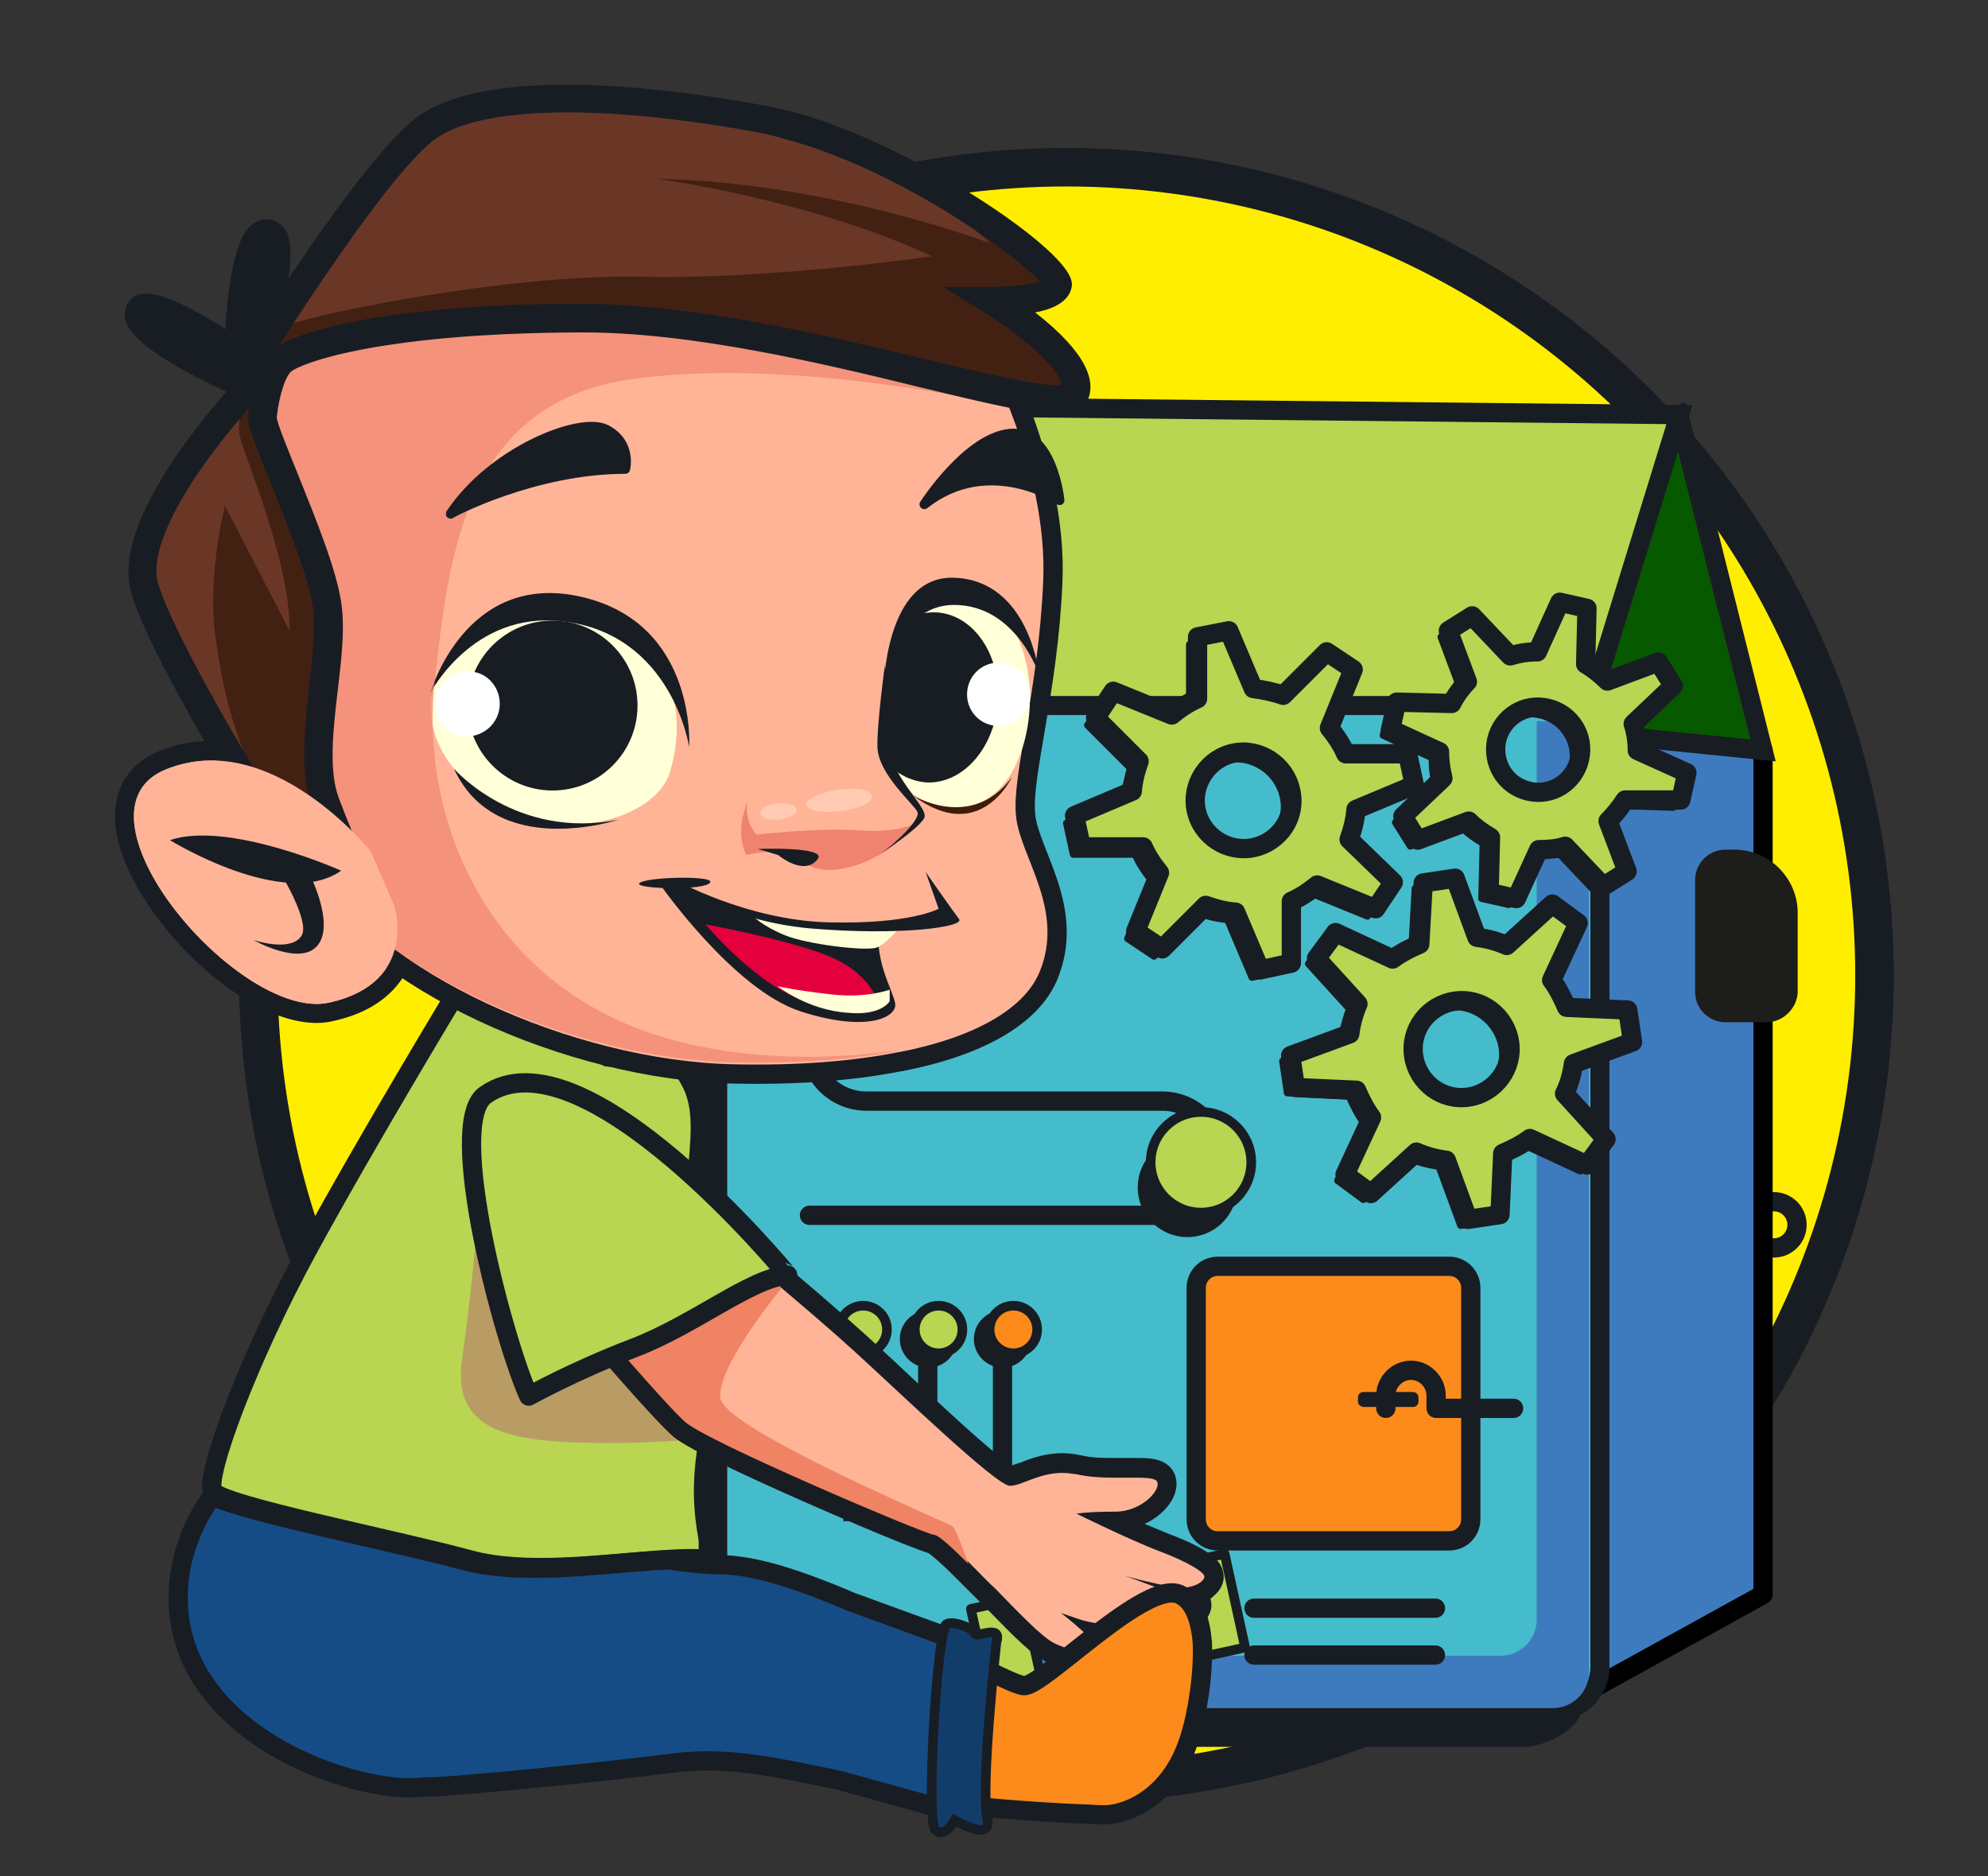 <?xml version="1.0" encoding="utf-8"?>
<!-- Generator: Adobe Illustrator 22.0.1, SVG Export Plug-In . SVG Version: 6.00 Build 0)  -->
<svg version="1.1" id="Layer_1" xmlns="http://www.w3.org/2000/svg" xmlns:xlink="http://www.w3.org/1999/xlink" x="0px" y="0px"
	 viewBox="0 0 292.5 276" style="enable-background:new 0 0 292.5 276;" xml:space="preserve">
<rect x="0" y="0" width="292.5" height="276" fill="#333333" stroke="none"/>
<style type="text/css">
	.st0{fill:#FFFFFF;}
	.st1{fill:#181D24;stroke:#181D24;stroke-width:5.669;stroke-linecap:round;stroke-linejoin:round;stroke-miterlimit:10;}
	.st2{fill:#B7D652;}
	.st3{clip-path:url(#XMLID_32_);}
	.st4{clip-path:url(#XMLID_33_);}
	.st5{clip-path:url(#XMLID_34_);}
	.st6{fill:none;stroke:#B6D652;stroke-miterlimit:10;}
	.st7{fill:#B6D652;}
	.st8{fill:#FFEE00;stroke:#181D24;stroke-width:5.669;stroke-linecap:round;stroke-linejoin:round;stroke-miterlimit:10;}
	.st9{fill-rule:evenodd;clip-rule:evenodd;fill:#B9D551;}
	.st10{fill:#181D24;}
	.st11{fill-rule:evenodd;clip-rule:evenodd;fill:#FFB497;}
	.st12{fill-rule:evenodd;clip-rule:evenodd;fill:#F0836F;stroke:#181D24;stroke-width:2.835;stroke-miterlimit:10;}
	.st13{opacity:0.34;fill-rule:evenodd;clip-rule:evenodd;fill:#BB318B;}
	.st14{fill:#FFB497;stroke:#181D24;stroke-width:2.835;stroke-miterlimit:10;}
	.st15{fill:#FFFFD8;}
	.st16{fill:#3F1B08;}
	.st17{opacity:0.69;fill:#F0836F;}
	.st18{fill:#181D24;stroke:#181D24;stroke-width:1.417;stroke-linecap:round;stroke-linejoin:round;stroke-miterlimit:10;}
	.st19{fill:#6A3727;}
	.st20{fill:#F0836F;}
	.st21{fill:#FFCCB3;}
	.st22{fill:#E4003C;}
	.st23{fill:#432112;}
	.st24{fill:#181D24;stroke:#181D24;stroke-width:1.417;stroke-miterlimit:10;}
	.st25{fill:#FC8B1B;}
	.st26{opacity:0.34;fill:#BB318B;}
	.st27{fill-rule:evenodd;clip-rule:evenodd;fill:#EC924A;}
	.st28{fill-rule:evenodd;clip-rule:evenodd;fill:#FC8B1B;}
	.st29{fill-rule:evenodd;clip-rule:evenodd;fill:#3A2E25;}
	.st30{fill-rule:evenodd;clip-rule:evenodd;fill:#536075;}
	.st31{fill-rule:evenodd;clip-rule:evenodd;fill:#392D24;}
	.st32{fill:none;stroke:#181D24;stroke-width:5.669;stroke-linecap:round;stroke-linejoin:round;stroke-miterlimit:10;}
	.st33{fill-rule:evenodd;clip-rule:evenodd;fill:#8C9F41;stroke:#181D24;stroke-width:2.835;stroke-miterlimit:10;}
	
		.st34{fill-rule:evenodd;clip-rule:evenodd;fill:none;stroke:#181D24;stroke-width:8.504;stroke-linecap:round;stroke-linejoin:round;stroke-miterlimit:10;}
	.st35{fill-rule:evenodd;clip-rule:evenodd;fill:#F8C58F;}
	.st36{fill-rule:evenodd;clip-rule:evenodd;fill:#231916;}
	.st37{fill-rule:evenodd;clip-rule:evenodd;fill:#181D24;}
	.st38{opacity:0.69;fill-rule:evenodd;clip-rule:evenodd;fill:#F0836F;}
	.st39{fill-rule:evenodd;clip-rule:evenodd;fill:#EFAC68;}
	.st40{fill-rule:evenodd;clip-rule:evenodd;fill:#16685C;}
	.st41{fill-rule:evenodd;clip-rule:evenodd;fill:#FC8B1B;stroke:#181D24;stroke-width:2.835;stroke-miterlimit:10;}
	.st42{fill-rule:evenodd;clip-rule:evenodd;fill:#AB3824;}
	.st43{fill-rule:evenodd;clip-rule:evenodd;fill:#DBDCDC;}
	.st44{fill:#F7E0CB;}
	.st45{fill:#FFB497;}
	.st46{fill:none;stroke:#181D24;stroke-width:5.669;stroke-miterlimit:10;}
	.st47{fill:#BF1818;stroke:#181D24;stroke-width:5.669;stroke-linecap:round;stroke-linejoin:round;stroke-miterlimit:10;}
	.st48{fill:#F1F9FE;}
	.st49{fill:#B9D551;}
	.st50{fill:none;stroke:#1D1D1B;stroke-miterlimit:10;}
	.st51{fill:#F08364;}
	.st52{fill:#123D6B;stroke:#181D24;stroke-width:1.417;stroke-miterlimit:10;}
	.st53{fill:#B9D551;stroke:#181D24;stroke-width:1.417;stroke-miterlimit:10;}
	.st54{fill:#DA6951;}
	.st55{fill:#B9D551;stroke:#181D24;stroke-width:2.835;stroke-miterlimit:10;}
	.st56{fill:#FFF8B5;}
	.st57{fill:#DFD9B2;}
	.st58{fill:#181D24;stroke:#181D24;stroke-linecap:round;stroke-linejoin:round;stroke-miterlimit:10;}
	.st59{fill:#B9D551;stroke:#181D24;stroke-width:2.835;stroke-linecap:round;stroke-linejoin:round;stroke-miterlimit:10;}
	.st60{fill:none;stroke:#181D24;stroke-width:2.835;stroke-linecap:round;stroke-linejoin:round;stroke-miterlimit:10;}
	.st61{fill:#B9D551;stroke:#181D24;stroke-width:1.417;stroke-linecap:round;stroke-linejoin:round;stroke-miterlimit:10;}
	.st62{fill:#FC8B1B;stroke:#181D24;stroke-width:2.835;stroke-miterlimit:10;}
	.st63{fill:#FC8B1B;stroke:#181D24;stroke-width:2.835;stroke-linecap:round;stroke-miterlimit:10;}
	.st64{fill:#FC8B1B;stroke:#181D24;stroke-width:1.417;stroke-miterlimit:10;}
	.st65{fill:#164C85;stroke:#181D24;stroke-width:2.835;stroke-miterlimit:10;}
	.st66{fill:#3E7BBE;stroke:#000000;stroke-width:2.835;stroke-linejoin:round;stroke-miterlimit:10;}
	.st67{fill:#075900;stroke:#181D24;stroke-width:2.835;stroke-miterlimit:10;}
	.st68{fill:#45BCCB;}
	.st69{fill:#3E7BBE;}
	.st70{fill:#1D1D1B;}
	.st71{fill:#CC5C00;stroke:#000000;stroke-width:2.835;stroke-linejoin:round;stroke-miterlimit:10;}
	.st72{fill:#CC5C00;}
	.st73{fill:url(#SVGID_1_);}
	.st74{fill:#164C85;}
	.st75{fill:#9E5907;}
	.st76{fill:#6D3A03;}
	.st77{fill:#7F4404;}
	.st78{opacity:0.5;}
	.st79{fill:#E28920;}
	.st80{fill:#9B5808;}
	.st81{fill:#C7780F;}
	.st82{fill:#A85F07;}
	.st83{opacity:0.3;fill:#A85F07;}
	.st84{opacity:0.4;}
	.st85{opacity:0.5;fill:#C7780F;}
	.st86{opacity:0.4;fill:#C7780F;}
	.st87{fill:#F39200;}
	.st88{fill:#FCF19D;}
	.st89{fill:#F5CC91;}
	.st90{fill:#481C0C;}
	.st91{fill:#C6C6C6;}
	.st92{fill:none;}
	.st93{fill:#D1F7FF;}
	.st94{fill:#009EB8;}
	.st95{fill:#F3D1BB;}
	.st96{fill:#B48662;}
	.st97{fill:#F49C84;}
	.st98{opacity:0.4;fill:#EEB4CF;}
	.st99{opacity:0.4;fill:#F3D1BB;}
	.st100{opacity:0.5;fill:#F2D6E9;}
	.st101{fill:#C12900;}
	.st102{fill:#A7EFF2;}
	.st103{fill:#FEF2E6;}
	.st104{fill:#D8B28F;}
	.st105{opacity:0.5;fill:#E2C5AF;}
	.st106{fill:#E2C5AF;}
	.st107{fill:#F7CA7B;}
	.st108{clip-path:url(#SVGID_3_);}
	.st109{fill:#C9C9C9;}
	.st110{fill:#ADACA8;}
	.st111{opacity:0.5;fill:#ADACA8;}
	.st112{fill:#FAF048;}
	.st113{fill:#BA7E27;}
	.st114{fill:#FF001A;}
	.st115{fill:#9A001A;}
	.st116{fill:#C19042;}
	.st117{fill:url(#SVGID_4_);}
	.st118{clip-path:url(#SVGID_3_);fill:#FFFFFF;}
</style>
<circle class="st8" cx="156.9" cy="143.5" r="118.9"/>
<path class="st51" d="M191.7,207c-2.8,0-6.4-0.3-7.4-0.5c1.6,0.3,9.8,1.7,10.6,2.3c0.9,0.6-0.7,2-1.9,2.3c-1.2,0.2-2.5,0.5-2.5,0.5
	s0.7,1.9-1.4,2.3c-2,0.4-6.9,0.9-9.6,0.5C177,214,177,214,177,214s6.5,3.6,6.5,5.1c0,0.7-4.3,0.3-6.6-0.3c-2.3-0.6-8.6-5.7-10.1-6.7
	c-0.6-0.4-2.3-1.7-4.2-3c-2.4-1.7-5-3.5-5.6-3.4c-1.1,0.2-34.5-7.7-38.1-10.1c-3.6-2.4-16.3-13.3-16.3-13.3s7.3-11.7,18.7-13.8
	c0,0,3.4,2,7.8,4.7c3.7,2.2,8.1,4.9,11.9,7.5c7.5,4.9,23.5,16.2,25.5,15.8c2-0.4,4.5-3.7,9.2-3.5c4.7,0.2,10.1-2,11.3-1.3
	c1.2,0.8-1.1,5-4.9,5.7c-4.1,0.8-5.4,1.4-5.4,1.4s8.5,2.5,12.9,3.4c4.3,0.9,6.6,1.9,6.8,2.5C196.5,205.2,194.9,207.1,191.7,207z"/>
<path class="st52" d="M191.1,222c0.4,4.7-0.5,10.5-1.7,14.3c-2.9,9.2-9.8,11.1-12.4,11.1c-0.5,0-1.3,0-2.5-0.1
	c-5.6-0.2-18.1-0.9-28.4-2.6c-12.5-2.1-21.3-5.3-31.7-3.9c-9.9,1.3-34.2-0.8-36.5-1c-0.1,0-0.2,0-0.2,0l0,0
	c0.1-0.4,1.8-7.3,4.3-10.3c0.9-1.1,4.5-3.8,9.4-6.7c8.6-5.2,21.1-11.2,29.8-11.2c1.1,0,2.3,0.1,3.6,0.3
	c14.4,2.3,37.5,16.4,40.2,16.4c3,0,17.9-15.8,22.9-13.4C189.8,216,190.8,218.7,191.1,222z"/>
<path class="st53" d="M118.9,195.5c0,0,7.3-10.1,13.3-27.1c0,0-14-5.3-20.2-7.6c-6.2-2.3-14-3-14-3l8.1,19.7L118.9,195.5z"/>
<path class="st54" d="M66,153.5c0,0,21.8,11.1,31.3,8.5c5.5-1.5,2.4-5.7,2.4-5.7L66,153.5z"/>
<path class="st51" d="M172.2,233.5c0,0-7.8-2-9.1-2.5c-1.2-0.5-4.6-1.5-4.6-1.5s6.5,2.7,8.2,3.3
	C168.5,233.5,172.2,233.5,172.2,233.5z"/>
<path class="st51" d="M170.9,237.7c0,0-7.2-1.2-8.3-1.5c-1.1-0.3-4.2-1.5-4.2-1.5s3.2,1.7,5,2.2c1.8,0.5,6.9,1.3,6.9,1.3
	L170.9,237.7z"/>
<path class="st55" d="M104.9,229.5c-2.1-0.3-4.7-0.2-7.6,0h-0.1c-8.6,0.6-19.8,2.2-28,0c-11-3-36.6-8-37.9-10.1
	c-1.2-2.1,5.1-19.3,14.1-35.8S67.8,145,67.8,145l21.6,10.5l10.7,0.9c0,0,0.5,0.9,1.4,2.5h0l0,0c3.9,6.8-1.2,16.8,1.7,27.8
	C109.1,208.8,100.3,211.7,104.9,229.5z"/>
<line class="st63" x1="249.5" y1="209.7" x2="217.4" y2="216.7"/>
<path class="st24" d="M249.4,210.9l-42.3,9.2c-1.7,0.4-3.4-0.7-3.8-2.4l-9.2-42.3c-0.4-1.7,0.7-3.4,2.4-3.8l42.3-9.2
	c1.7-0.4,3.4,0.7,3.8,2.4l9.2,42.3C252.2,208.8,251.1,210.5,249.4,210.9z"/>
<circle class="st60" cx="261" cy="180.2" r="3.4"/>
<g>
	<path class="st66" d="M228.7,246.2c3.7,3.3,3.7,3.3,3.7,3.3l27-14.9V110.4l-39.3-9L228.7,246.2z"/>
	<path class="st67" d="M236.3,65.1c0.8-0.9,10.7-4.1,10.7-4.1l12.4,49.4l-26.8-2.7l-17.6-32.8L236.3,65.1z"/>
	<polygon class="st55" points="102.7,117.1 123.6,59.7 247.1,61 232.7,107.7 	"/>
	<path class="st10" d="M224.4,257l-116.3,0c-2.9,0-5.3-2.4-5.3-5.3l0-134.6c0-2.9,3.2-7.9,6.1-7.9l115.5,2.6c2.9,0,5.3,2.4,5.3,5.3
		l3,134.2C232.7,254.3,227.3,257,224.4,257z"/>
	<g>
		<path class="st68" d="M112.2,251.8c-1.7,0-3.4-0.7-4.6-1.9c-1.2-1.2-1.9-2.9-1.9-4.6l0-135c0-1.7,0.7-3.4,1.9-4.6
			c1.2-1.2,2.9-1.9,4.6-1.9c0,0,116.8,0,116.8,0c3.6,0,6.5,2.9,6.5,6.5l0,135c0,3.6-2.9,6.5-6.5,6.5L112.2,251.8
			C112.2,251.8,112.2,251.8,112.2,251.8z"/>
		<path class="st10" d="M228.9,105.2c2.8,0,5.1,2.3,5.1,5.1l0,135c0,2.8-2.3,5.1-5.1,5.1l-116.8,0c0,0,0,0,0,0
			c-2.8,0-5.1-2.3-5.1-5.1l0-135c0-2.8,2.3-5.1,5.1-5.1L228.9,105.2C228.9,105.2,228.9,105.2,228.9,105.2 M228.9,102.4L228.9,102.4
			l-116.8,0c-2.1,0-4.1,0.8-5.6,2.3c-1.5,1.5-2.3,3.5-2.3,5.6l0,135c0,4.4,3.6,7.9,7.9,7.9l116.8,0c4.4,0,7.9-3.6,7.9-7.9l0-135
			C236.8,105.9,233.3,102.4,228.9,102.4L228.9,102.4z"/>
	</g>
	<path class="st69" d="M233.8,111.4l0,134.6c0,2.9-2.4,5.3-5.3,5.3l-116.3,0c-2.9,0-5.3-2.4-5.3-5.3l0-2.4l113.9,0
		c2.9,0,5.3-2.4,5.3-5.3l0-132.2l2.4,0C231.5,106.1,233.8,108.4,233.8,111.4z"/>
	<g>
		<path class="st58" d="M239.2,107.4l5.9-5.6l-2.2-3.5l-7.5,2.8c-0.9-0.9-2-1.8-3.2-2.5l0.2-8.2l-4-0.9l-3.3,7.3
			c-1.4,0-2.7,0.2-4,0.6l-5.6-5.9l-3.5,2.2l2.8,7.5c-0.9,0.9-1.7,2-2.3,3.2l-8.1-0.2l-0.9,4l7.2,3.3c0,1.4,0.1,2.7,0.5,3.9l-5.9,5.6
			l2.2,3.5l7.5-2.8c0.9,0.9,2,1.7,3.2,2.4l-0.2,8.1l4,0.9l3.3-7.2c1.4,0,2.7-0.2,3.9-0.5l5.6,5.9l3.5-2.2l-2.8-7.5
			c0.9-0.9,1.8-2,2.5-3.1l8.2,0.3l0.9-4l-7.3-3.3C239.8,110,239.5,108.6,239.2,107.4z M223.8,117.4c-3.4-0.8-5.5-4.1-4.7-7.5
			c0.8-3.4,4.1-5.5,7.5-4.7c3.4,0.8,5.5,4.1,4.7,7.5C230.5,116.1,227.1,118.2,223.8,117.4z"/>
		<path class="st58" d="M188.8,142.8l0-9.1c1.4-0.6,2.7-1.5,3.8-2.4l8.6,3.5l2.6-3.9l-6.4-6.4c0.5-1.4,0.9-2.9,1-4.4l8.5-3.6l-1-4.6
			l-9.1,0c-0.6-1.4-1.5-2.7-2.4-3.8l3.5-8.6l-3.9-2.6l-6.4,6.4c-1.4-0.5-2.9-0.9-4.4-1l-3.6-8.5l-4.6,1l0,9.1
			c-1.4,0.6-2.7,1.5-3.8,2.4l-8.6-3.5l-2.6,3.9l6.4,6.4c-0.5,1.4-0.9,2.9-1,4.4l-8.5,3.6l1,4.6l9.1,0c0.6,1.4,1.5,2.7,2.4,3.8
			l-3.5,8.6l3.9,2.6l6.4-6.4c1.4,0.5,2.9,0.9,4.4,1l3.6,8.5L188.8,142.8z M183.3,125.7c-3.8,0.8-7.6-1.7-8.4-5.5
			c-0.8-3.8,1.7-7.6,5.5-8.4c3.8-0.8,7.6,1.7,8.4,5.5C189.6,121.1,187.1,124.9,183.3,125.7z"/>
		<path class="st58" d="M219.6,179.7l0.5-9.1c1.4-0.6,2.8-1.3,4-2.2l8.4,3.9l2.8-3.8l-6.1-6.7c0.6-1.4,1-2.8,1.2-4.4l8.7-3.2
			l-0.7-4.7l-9.1-0.5c-0.6-1.4-1.3-2.8-2.2-4l3.9-8.4l-3.8-2.8l-6.7,6.1c-1.4-0.6-2.8-1-4.4-1.2l-3.2-8.7l-4.7,0.7l-0.5,9
			c-1.4,0.6-2.8,1.3-4,2.2l-8.4-3.9l-2.8,3.8l6.1,6.7c-0.6,1.4-1,2.8-1.2,4.4l-8.7,3.2l0.7,4.7l9.1,0.5c0.6,1.4,1.3,2.8,2.2,4
			l-3.9,8.4l3.8,2.8l6.7-6.1c1.4,0.6,2.8,1,4.4,1.2l3.2,8.7L219.6,179.7z M215,162.3c-3.9,0.6-7.5-2.1-8.1-6c-0.6-3.9,2.1-7.5,6-8.1
			c3.9-0.6,7.5,2.1,8.1,6C221.5,158.1,218.9,161.7,215,162.3z"/>
	</g>
	<g>
		<g>
			<path class="st59" d="M247.3,117.7l0.9-4l-7.3-3.3c0-1.3-0.2-2.7-0.6-3.9l5.9-5.6l-2.2-3.5l-7.5,2.8c-0.9-0.9-2-1.8-3.2-2.5
				l0.2-8.2l-4-0.9l-3.3,7.3c-1.4,0-2.7,0.2-4,0.6l-5.6-5.9l-3.5,2.2l2.8,7.5c-0.9,0.9-1.7,2-2.3,3.2l-8.1-0.2l-0.9,4l7.2,3.3
				c0,1.4,0.2,2.7,0.5,3.9l-5.9,5.6l2.2,3.5l7.5-2.8c0.9,0.9,2,1.7,3.2,2.4l-0.2,8.1l4,0.9l3.3-7.2c1.3,0,2.7-0.1,3.9-0.5l5.6,5.9
				l3.5-2.2l-2.8-7.4c0.9-0.9,1.8-2,2.5-3.1L247.3,117.7z M224.9,116.4c-3.4-0.8-5.4-4.1-4.7-7.5c0.8-3.4,4.1-5.5,7.5-4.7
				c3.4,0.8,5.5,4.1,4.7,7.5C231.6,115.1,228.3,117.2,224.9,116.4z"/>
			<path class="st59" d="M198.5,123.5c0.5-1.4,0.9-2.9,1-4.4l8.6-3.6l-1-4.6l-9.1,0c-0.6-1.4-1.5-2.7-2.4-3.8l3.5-8.6l-3.9-2.6
				l-6.4,6.4c-1.4-0.5-2.9-0.8-4.4-1l-3.6-8.5l-4.6,0.9l0,9.1c-1.4,0.6-2.7,1.5-3.8,2.4l-8.6-3.5l-2.6,3.9l6.4,6.4
				c-0.5,1.4-0.9,2.9-1,4.4l-8.5,3.6l1,4.6l9.1,0c0.6,1.4,1.5,2.7,2.4,3.8l-3.5,8.6l3.9,2.6l6.4-6.4c1.4,0.5,2.9,0.9,4.4,1l3.6,8.5
				l4.6-1l0-9.1c1.4-0.6,2.7-1.5,3.8-2.4l8.6,3.5l2.6-3.9L198.5,123.5z M184.4,124.7c-3.8,0.8-7.6-1.7-8.4-5.5
				c-0.8-3.8,1.7-7.6,5.5-8.4c3.8-0.8,7.6,1.7,8.4,5.5C190.8,120.1,188.3,123.9,184.4,124.7z"/>
			<path class="st59" d="M231.5,156.5l8.7-3.2l-0.7-4.7l-9-0.4c-0.6-1.4-1.3-2.8-2.2-4l3.9-8.4l-3.8-2.8l-6.7,6.1
				c-1.4-0.6-2.8-1-4.4-1.2l-3.2-8.7l-4.7,0.7l-0.5,9c-1.4,0.6-2.8,1.3-4,2.2l-8.4-3.9l-2.8,3.8l6.1,6.7c-0.6,1.4-1,2.8-1.2,4.4
				l-8.7,3.2l0.7,4.7l9,0.4c0.6,1.4,1.3,2.8,2.2,4l-3.9,8.4l3.8,2.8l6.7-6.1c1.4,0.6,2.8,1,4.4,1.2l3.2,8.7l4.7-0.7l0.4-9
				c1.4-0.6,2.8-1.3,4-2.2l8.4,3.9l2.8-3.8l-6.1-6.7C230.9,159.5,231.3,158,231.5,156.5z M216.1,161.4c-3.9,0.6-7.5-2.1-8.1-6
				c-0.6-3.9,2.1-7.5,6-8.1c3.9-0.6,7.5,2.1,8.1,6C222.7,157.1,220,160.8,216.1,161.4z"/>
		</g>
	</g>
	<path class="st60" d="M116.4,119.9l25.6,0c4.6,0,8.4,3.7,8.4,8.4l0,5.7c0,4.6-3.7,8.4-8.4,8.4l-14.5,0c-4.6,0-8.4,3.7-8.4,8.4
		l0,2.8c0,4.6,3.7,8.4,8.4,8.4l43.5,0c4.6,0,8.4,3.7,8.4,8.4v0c0,4.6-3.7,8.4-8.4,8.4l-51.9,0"/>
	<circle class="st18" cx="174.7" cy="174.7" r="6.6"/>
	<circle class="st61" cx="176.7" cy="171" r="7.4"/>
	<line class="st62" x1="125.5" y1="197" x2="125.5" y2="223.8"/>
	<line class="st62" x1="136.5" y1="197" x2="136.5" y2="223.8"/>
	<line class="st62" x1="147.5" y1="197" x2="147.5" y2="223.8"/>
	<line class="st63" x1="211.2" y1="236.6" x2="184.5" y2="236.6"/>
	<line class="st63" x1="211.2" y1="243.5" x2="184.5" y2="243.5"/>
	<path class="st62" d="M213.2,226.7l-34,0c-1.8,0-3.2-1.4-3.2-3.2l0-34c0-1.8,1.4-3.2,3.2-3.2l34,0c1.8,0,3.2,1.4,3.2,3.2l0,34
		C216.4,225.3,215,226.7,213.2,226.7z"/>
	<path class="st10" d="M199.8,206.2l0-0.6c0-0.4,0.3-0.8,0.8-0.8l7.3,0c0.4,0,0.8,0.3,0.8,0.8l0,0.6c0,0.4-0.3,0.8-0.8,0.8l-7.3,0
		C200.1,206.9,199.8,206.6,199.8,206.2z"/>
	<path class="st60" d="M222.7,207.2l-11.4,0l0-1.9c0-2-1.7-3.7-3.7-3.7l0,0c-2,0-3.7,1.7-3.7,3.7l0,1.9"/>
	<circle class="st18" cx="125.5" cy="197" r="3.5"/>
	<circle class="st18" cx="136.6" cy="197" r="3.5"/>
	<circle class="st24" cx="147.5" cy="197" r="3.5"/>
	<circle class="st61" cx="127" cy="195.6" r="3.5"/>
	<circle class="st61" cx="138.1" cy="195.6" r="3.5"/>
	<circle class="st64" cx="149.1" cy="195.6" r="3.5"/>
	<path class="st70" d="M259.9,150.4h-6c-2.5,0-4.5-2-4.5-4.5v-16.4c0-2.5,2-4.5,4.5-4.5h1.3c5.1,0,9.3,4.2,9.3,9.3v11.7
		C264.4,148.3,262.4,150.4,259.9,150.4z"/>
</g>
<rect x="144.2" y="235.7" transform="matrix(0.977 -0.214 0.214 0.977 -48.477 37.289)" class="st61" width="7.9" height="14.1"/>
<rect x="158.9" y="232.5" transform="matrix(0.977 -0.214 0.214 0.977 -47.447 40.362)" class="st61" width="7.9" height="14.1"/>
<rect x="173.8" y="229.3" transform="matrix(0.977 -0.214 0.214 0.977 -46.407 43.468)" class="st61" width="7.9" height="14.1"/>
<path class="st26" d="M116.2,209.8c0,0-11.9,2.5-26.1,2.5c-14.2,0-23.8-1.1-22.1-12.5s2.9-27.9,2.9-27.9l37.4,16.4L116.2,209.8z"/>
<path class="st65" d="M141.5,241.6l-16.2-5.9c-5.6-2.4-11.3-4.5-16-5.2c-1.3-0.2-2.5-0.3-3.6-0.3c-1.9,0-4.5-0.3-7.4-0.7
	c0,0,0,0,0,0c-0.6,0-1.3,0.1-2,0.1h0c-8.6,0.6-19.9,2.2-28,0c-10-2.7-32.1-7.1-37-9.5c-1.9,2.4-3.6,5.7-4.6,10.1
	c-4.7,24.1,25.8,34.1,35.7,32.7c2.3,0.2,26.5-2.2,36.5-3.5c8.3-1.1,15.5,0.7,24.5,2.5l14.8,4.1h1.8l0.1-1.4c0.5,0.1,1,0.1,1.4,0.2
	v-21.2c0,0-0.1,0-0.1-0.1L141.5,241.6z"/>
<g>
	<g>
		<path class="st45" d="M46.7,149.1c-10.8,0-25.9-15.8-28-26.4c-1-5.2,0.9-9,5.3-10.8c2.3-0.9,4.7-1.4,7.2-1.4
			c13.2,0,24.1,13.3,24.5,13.9l0.1,0.1l3.6,8.2l0,0.1c0.1,0.2,1.7,5.3-1,9.9c-1.8,3.1-5,5.2-9.6,6.3
			C48.2,149.1,47.4,149.1,46.7,149.1C46.7,149.1,46.7,149.1,46.7,149.1z"/>
		<path class="st10" d="M31.1,111.9c12.7,0,23.4,13.3,23.4,13.3l3.5,8c0,0,3.7,11.3-9.5,14.3c-0.6,0.1-1.2,0.2-1.9,0.2
			c-13.6,0-36.9-28.5-22.2-34.5C26.7,112.3,28.9,111.9,31.1,111.9 M31.1,109c-2.7,0-5.3,0.5-7.7,1.5c-5.1,2.1-7.3,6.6-6.2,12.4
			c2.2,11.4,17.8,27.6,29.4,27.6c0.9,0,1.7-0.1,2.5-0.3c5-1.1,8.5-3.5,10.5-6.9c2.9-5.1,1.2-10.8,1.1-11l0-0.1l-0.1-0.1l-3.5-8
			l-0.2-0.3l-0.2-0.3C56.3,122.9,45,109,31.1,109L31.1,109z"/>
	</g>
	<path class="st14" d="M33.3,71.8c-0.8,6.6,3.3,40.8,12.2,56.5c8.8,15.8,38.3,29.2,62.4,29.7c9.2,0.2,17.5-0.4,24.5-1.8
		c0,0,0.1,0,0.1,0c11.3-2.2,19.1-6.5,21.7-12.5c4.2-9.9-2.8-18.2-3.3-23.8c-0.6-5.7,3.3-18,4-34.2c0.4-8.7-1.9-17.4-4.1-23.6
		c-0.5-1.3-0.9-2.5-1.4-3.6l-0.2-0.4c-1.2-2.9-2.1-4.6-2.1-4.6c-1.4-0.8-4.5-1.6-8.7-2.5l0,0c-24.1-5-85.5-10.4-91.5-5.5
		C39.7,51,34,65.2,33.3,71.8z"/>
	<path class="st15" d="M129.9,106.2c0,0,0,3.5,1.5,6.9c1.5,3.1,4.4,6.1,10.2,5.6c11.9-0.9,13.8-26.7,1.9-31.2c-5.6-2.1-9,0.5-10.9,4
		C129.5,97.3,129.9,106.2,129.9,106.2z"/>
	<path class="st15" d="M98.5,113.8c2.5-7.7,1.3-19.1-11.2-23.7c-12.5-4.6-22.1,5.4-23.6,11.4c-1.8,7.4,4.1,15.6,13.9,18.7
		S96.8,119,98.5,113.8z"/>
	<path class="st10" d="M101.4,109.9c0,0,1.2-18.2-15.9-22.1c-17.1-3.9-22.2,14.2-22.2,14.2s6.2-12.1,19.4-10.6
		C98.9,93.2,101.4,109.9,101.4,109.9z"/>
	<path class="st10" d="M66.8,113.1c0,0,9.1,10.5,24.2,7.5C90.9,120.6,73,126.6,66.8,113.1z"/>
	<path class="st16" d="M134.3,117c0,0,8.7,5.4,14.6-2.7C148.9,114.3,144.2,124.5,134.3,117z"/>
	<path class="st10" d="M130,101.6c0,0,0.1-17,10.4-16.6c11.1,0.4,12.5,14.3,12.5,14.3s-3.3-10.2-12.4-10.3S130,101.6,130,101.6z"/>
	<circle class="st10" cx="81.3" cy="103.8" r="12.5"/>
	<path class="st10" d="M129.9,106.2c0,0,0,3.5,1.5,6.9c1.3,1.1,2.9,1.8,4.7,2c5.4,0.4,10.2-4.9,10.7-11.8c0.5-6.9-3.5-12.8-8.9-13.2
		c-1.9-0.1-3.7,0.4-5.3,1.5C129.5,97.3,129.9,106.2,129.9,106.2z"/>
	<path class="st0" d="M73.5,104.1c-0.3,2.6-2.7,4.5-5.3,4.2c-2.6-0.3-4.5-2.7-4.2-5.3c0.3-2.6,2.7-4.5,5.3-4.2
		C71.9,99,73.8,101.4,73.5,104.1z"/>
	<path class="st17" d="M33.4,70.1c-0.8,6.6,3.3,40.8,12.2,56.5c8.8,15.8,38.3,29.2,62.4,29.7c9.2,0.2,17.5-0.4,24.5-1.8
		c-1.3,0.1-25.1,4.3-43.8-5.5C69.4,138.9,61.9,117.9,64,99.8S68.3,59,93.5,55.7c25.2-3.3,57.3,4.6,57.3,4.6l-1.4-3.6l-0.2-0.4
		l-10.8-7.1l0,0c-24.1-5-85.5-10.4-91.5-5.5C39.8,49.3,34.2,63.5,33.4,70.1z"/>
	<path class="st0" d="M151.6,102.5c-0.2,2.6-2.4,4.5-5,4.3c-2.6-0.2-4.5-2.4-4.3-5c0.2-2.6,2.4-4.5,5-4.3
		C149.8,97.7,151.8,100,151.6,102.5z"/>
	<path class="st18" d="M92,69c0,0,1-3.8-2.8-5.8c-3.8-2-16.8,3.2-22.9,12.4C66.3,75.5,78.6,69,92,69z"/>
	<path class="st18" d="M136,74.2c0,0,6.3-9.8,12.6-10.4s7.3,9.8,7.3,9.8S145.5,66.7,136,74.2z"/>
	<path class="st19" d="M36.4,56.8c0.2,0.1,0.4,0.2,0.4,0.2s-0.2,0.2-0.6,0.7c-3.3,3.6-17.6,20-14.8,28.9c1.3,4.3,5.1,11.6,9,18.6
		c5.2,9.3,10.7,18,10.7,18l11.5,5.8c0,0-1.8-3.1-4.6-10.8c-2.9-7.7,1.2-20.5,0.3-28.5c-0.9-8.1-9.9-26-9.6-28.4
		c0.3-2.4,1.1-6.9,2.9-8.3c1.8-1.4,13-6.2,43.7-6.2c30.7-0.1,71.1,16,72.9,11c1.8-5-12-13.5-12-13.5s9.1,0.1,9.4-2.5
		c0.3-2.4-20.5-18.4-39.9-23.4c0,0-0.1,0-0.1,0c-1.2-0.3-2.5-0.6-3.7-0.8c-20.4-3.8-41.6-4.7-49.6,1.7c-8,6.4-25,33.7-25,33.7
		s6-18.1,2.1-18.5s-4.2,17.9-4.2,17.9s-14.2-9.8-14.6-6.2C20.1,49.4,34.1,55.7,36.4,56.8z"/>
	<path class="st20" d="M136,120.3c0,0-2.2,2.3-8.9,1.9c-6.7-0.5-15.8,0.6-15.8,0.6s-1.9-2.1-1.3-4.8c0,0-2,4-0.2,7.8
		c0,0,4.4-1.2,6.8,0.2c2.4,1.4,3.7,2.3,6.8,1.9C126.4,127.4,130.2,126.3,136,120.3z"/>
	<path class="st10" d="M120.3,126.4c1.5-1.9-8.8-1.5-8.8-1.5l3,0.9C114.5,125.8,118.3,129,120.3,126.4z"/>
	<path class="st21" d="M118.7,118.4c0.1,0.9,2.4,1.3,5,0.9c2.7-0.3,4.8-1.3,4.6-2.2c-0.1-0.9-2.4-1.3-5-0.9
		C120.6,116.6,118.5,117.6,118.7,118.4z"/>
	<path class="st21" d="M111.9,119.7c0.1,0.7,1.3,1,2.8,0.9c1.4-0.2,2.6-0.9,2.5-1.5c-0.1-0.7-1.3-1-2.8-0.9
		C112.9,118.3,111.8,119,111.9,119.7z"/>
	<path class="st10" d="M129,126c0,0,6.3-4.1,7-5.7c0.7-1.6-5.5-6.2-5.6-12.3c-0.1-6.1-0.2-10.2-0.2-10.2s-1.2,8.9-1.1,12
		c0,4.1,5.6,8.7,5.9,9.7C135.4,120.6,131.7,124.2,129,126z"/>
	<g>
		<path class="st10" d="M97.1,130.1c0,0,10.8,15.5,20.7,18.7c9.9,3.2,14.3,0.8,13.9-1.2c-0.4-2.1-2.9-5.9-2.4-10.9
			c0,0-14.1-0.1-19.7-2.1c-5.6-2-9.9-5.2-9.9-5.2L97.1,130.1z"/>
		<path class="st10" d="M104.5,129.8c0.5-1-9.2-0.8-10.4,0.1C93,130.8,103.9,131.1,104.5,129.8z"/>
		<path class="st15" d="M132,136.9c0,0-2,2.2-3,2.5c-1.6,0.6-10.4-0.5-13.5-1.8c-3.4-1.4-4.7-2.8-4.7-2.8L132,136.9z"/>
		<path class="st10" d="M136.2,128.3c0,0,3.9,5.6,4.9,6.9c1,1.2-8.8,2.5-21.8,1.4c-13.3-1.2-20.1-7.2-20.1-7.2s10.7,6,22.7,6.3
			c12.1,0.3,16.2-2,16.2-2L136.2,128.3z"/>
		<path class="st22" d="M103.8,136c0,0,13.7,2.5,19.1,5.1s6.3,6.4,6.3,6.4s-3.8,1.4-10.7-0.3C111.7,145.4,103.8,136,103.8,136z"/>
		<path class="st15" d="M130.9,147.3l0-1.7c0,0-3.3,1.3-8.6,0.7c-5.3-0.6-7.9-1.2-7.9-1.2s4.4,3.5,10.3,3.9
			C129.7,149.5,130.9,147.3,130.9,147.3z"/>
	</g>
	<path class="st23" d="M35.8,110.4l-5.4-5.2c5.2,9.3,10.7,18,10.7,18l11.5,5.8c0,0-1.8-3.1-4.6-10.8c-2.9-7.7,1.2-20.5,0.3-28.5
		c-0.9-8.1-9.9-26-9.6-28.4c0.3-2.4,1.1-6.9,2.9-8.3c1.8-1.4,13-6.2,43.7-6.2c30.7-0.1,71.1,16,72.9,11c1.8-5-12-13.5-12-13.5
		s9.1,0.1,9.4-2.5c0.3-2.4-20.5-18.4-39.9-23.4c1.3,0.6,22.3,10,30,17.4c0,0-23.5-9-49.1-9.5c0,0,22.5,3,40.5,11.4
		c0,0-23.7,3.5-43.1,3c-19.4-0.4-51.5,6-53.3,7.9c-1,1-2.9,4.5-4.1,8.1c-0.1,0.3-0.2,0.6-0.3,0.9c-0.9,2.6-1.4,5.2-1,6.7
		c1,3.7,7.4,18.5,7.3,28.5l-9.5-18.4c0,0-2.9,11-1.2,20.7C33.3,104.8,35.8,110.4,35.8,110.4z"/>
	<path class="st24" d="M56,132.3l-16-8l-0.2-0.3c-0.1-0.1-5.5-8.8-10.7-18.1c-4.9-8.7-8-15-9.1-18.9c-2.7-8.9,9.1-23.6,14.2-29.3
		l0.1-0.4C18.6,50.1,19,47,19.1,45.9c0.1-0.8,0.6-1.5,1.3-1.8c2.4-1.1,8.8,2.5,13.4,5.6c0.2-4.8,1-13.8,3.6-16
		c0.8-0.7,1.6-0.8,2.1-0.7c0.8,0.1,1.4,0.5,1.9,1.2c1.1,1.8,0.6,6-0.3,10.1c5.7-8.7,14.9-21.9,20.3-26.2c10.5-8.3,39-4.1,50.8-1.9
		c1.2,0.2,2.5,0.5,3.7,0.8l0.4,0.1c17.8,4.7,41.2,20.7,40.7,24.9c-0.3,2.2-3.3,3.2-6.5,3.5c4.4,3.2,10.5,8.6,9,12.8
		c-1.2,3.3-7,2.1-23.9-2c-14.3-3.5-33.9-8.2-50.3-8.1c-29.1,0.1-41,4.4-42.9,5.9c-1,0.8-2,3.7-2.4,7.3c0,0.9,1.7,5,3.2,8.7
		c2.6,6.5,5.9,14.5,6.4,19.4c0.4,3.5-0.1,7.6-0.6,11.9c-0.7,5.9-1.4,12.1,0.2,16.3c2.8,7.4,4.5,10.5,4.5,10.6L56,132.3z M42,122.1
		l7.5,3.7c-0.8-1.7-1.7-4.1-2.9-7.2c-1.8-4.8-1.1-11.3-0.4-17.6c0.5-4.2,0.9-8.2,0.6-11.3c-0.5-4.5-3.7-12.3-6.2-18.6
		c-2.6-6.4-3.5-8.8-3.4-10c0.1-0.9,0.3-2,0.5-3.2c-0.1,0.1-0.3,0.3-0.6,0.6c-8,8.7-16.5,21.1-14.5,27.6c1.1,3.6,4.2,9.9,8.9,18.3
		C36.2,112.7,41,120.4,42,122.1z M37.2,55.6l1.1,0.4c0.5-1.7,1.3-3.3,2.4-4.1c2.8-2.2,15.6-6.5,44.6-6.5c16.8,0,36.5,4.7,51,8.2
		c8.8,2.1,18.8,4.5,20.6,3.6c0.7-2.7-6.4-8.6-11.5-11.7l-4.2-2.6l5,0c3.4,0,7-0.5,7.9-1.2c-2.1-3.3-20.7-17.3-38.7-22l-0.3-0.1
		c-1.1-0.3-2.2-0.6-3.4-0.8c-23.8-4.4-41.9-3.9-48.5,1.4c-7.8,6.2-24.5,33.1-24.7,33.3L37.2,55.6z M22.2,46.8
		c1.1,1.4,5.3,4.3,13,7.9l0.2-0.5l-1-0.7C29.4,50,24.2,47.2,22.2,46.8z M39.1,35.8c-1.1,1-2.2,7.3-2.5,14.4
		C38.6,43.6,39.7,37.3,39.1,35.8z M154.2,42L154.2,42L154.2,42z"/>
	<path class="st45" d="M54.5,125.2c0,0-14.7-18.3-30.1-12c-15.4,6.3,10.9,37.3,24.1,34.3c13.2-3,9.5-14.3,9.5-14.3L54.5,125.2z"/>
	<path class="st10" d="M50.2,128.1c0,0-16.5-7.4-25.2-4.5C25,123.6,41.8,134,50.2,128.1z"/>
	<path class="st10" d="M45.4,128.3c0,0,3.9,7.4,1.4,10.7c-2.5,3.3-9.5-0.7-9.5-0.7s5.6,1.9,7.1-0.7c1.2-2.1-3.2-9.3-3.2-9.3
		L45.4,128.3z"/>
</g>
<g>
	<path class="st45" d="M161.2,245.2c-1.6,0-4.9-1.1-6.6-1.8c-1.8-0.8-4.6-3.7-7.7-6.8c-0.7-0.8-1.4-1.4-1.7-1.7
		c-0.3-0.3-0.9-0.9-1.7-1.7c-0.6-0.6-1.3-1.3-2-2c-3.3-3.3-4.2-3.8-4.4-3.9c-3.9-0.9-34.2-14.1-37.2-16.9
		c-3.3-3-13.8-15.4-14.3-15.9l-0.8-1l0.9-0.9c0.4-0.4,9.9-10.3,22.3-10.3h0.5l0.4,0.3c0,0,3.1,2.5,7.1,6c4.3,3.6,7.9,6.8,10.7,9.4
		c1.5,1.4,3.4,3.1,5.4,5c5.5,5.1,14.7,13.7,16.7,14.4c0.5,0,1.2-0.3,1.9-0.6c1.5-0.6,3.4-1.3,5.7-1.3c0.8,0,1.6,0.1,2.4,0.3
		c1.8,0.4,3.8,0.4,5.1,0.4c0.7,0,1.4,0,2,0c0.6,0,1.1,0,1.6,0c1.7,0,2.9,0.1,3.6,0.8c0.7,0.6,0.9,1.6,0.5,2.7
		c-0.8,2.1-3.9,4.4-7.4,4.4c0,0-0.1,0-0.1,0c2.5,1.1,5.3,2.4,7.3,3.2c7,2.7,7.2,4.2,7.3,4.8c0.1,0.6-0.1,1.2-0.6,1.7
		c-0.5,0.5-1.2,1-2,1.2c0,0,0.1,0,0.1,0.1c0.6,0.5,0.8,1.4,0.5,2.1c-0.5,1.3-2.4,2.2-3.8,2.2h-1.3c-0.1,0.3-0.3,0.6-0.5,0.9
		c-0.4,0.5-1.2,1.1-2.5,1.1s-4.3-0.2-7-0.6c1.9,2.1,1.7,3,1.6,3.4C163.1,244.2,162.8,245.2,161.2,245.2z"/>
	<path class="st10" d="M107.9,183.6c0,0,3.1,2.5,7.1,5.9c3.3,2.8,7.3,6.2,10.7,9.3c6.7,6.1,20.9,19.8,22.9,19.8
		c1.7,0,4.2-1.9,7.7-1.9c0.7,0,1.4,0.1,2.1,0.2c1.8,0.4,3.6,0.5,5.4,0.5c1.3,0,2.6,0,3.6,0c1.3,0,2.3,0.1,2.7,0.4
		c1.1,1-1.9,4.6-6,4.6c-4.3,0-5.7,0.3-5.7,0.3s8.1,4,12.4,5.6c4.2,1.6,6.3,3,6.4,3.6c0.1,0.6-1.2,1.7-3.5,1.7c-0.5,0-1,0-1.5-0.2
		c-2.8-0.5-6.4-1.4-7.3-1.8c1.5,0.6,9.6,3.4,10.3,4.1c0.8,0.7-1.1,1.8-2.3,1.8c-1.2,0-2.6,0-2.6,0s0.4,1.9-1.8,1.9
		c-2.1,0-7.2-0.3-9.8-1.2c-2.6-0.9-2.6-0.9-2.6-0.9s6,4.6,5.7,6c0,0.1-0.2,0.2-0.6,0.2c-1.3,0-4.3-0.9-6-1.7c-2.2-1-7.7-7.1-9-8.3
		c-0.6-0.5-2.1-2.1-3.7-3.7c-2.1-2.1-4.4-4.3-5.1-4.3c-1.1,0-33.4-13.7-36.6-16.6c-3.2-2.9-14.1-15.7-14.1-15.7
		S96.1,183.6,107.9,183.6 M109,180.8h-1c-12.9,0-22.9,10.3-23.3,10.8l-1.7,1.8l1.6,1.9c0.4,0.5,11,13,14.4,16
		c1.7,1.5,8.3,4.8,19.9,9.9c12.1,5.3,16.2,6.8,17.7,7.3c0.3,0.2,1.3,0.9,4,3.6c0.7,0.7,1.4,1.4,2,2c0.8,0.8,1.4,1.4,1.7,1.7
		c0.3,0.3,0.9,0.9,1.6,1.6c3.3,3.4,6.1,6.2,8.1,7.1c1.8,0.8,5.2,2,7.2,2c2.1,0,3.1-1.3,3.4-2.4c0.1-0.4,0.2-1-0.1-1.9
		c1.7,0.1,3.2,0.2,4.1,0.2c1.5,0,2.8-0.6,3.6-1.6c0.1-0.1,0.2-0.2,0.3-0.4h0.4c1.9,0,4.3-1.1,5.1-3.1c0.3-0.7,0.3-1.4,0.1-2.1
		c0.4-0.3,0.7-0.6,1-0.9c0.7-0.8,1.1-1.8,0.9-2.8c-0.2-1.4-1-3.2-8.2-5.9c-1-0.4-2.1-0.9-3.4-1.4c2.2-1,3.8-2.7,4.4-4.3
		c0.6-1.6,0.3-3.2-0.8-4.2c-1.2-1.1-2.8-1.2-4.6-1.2c-0.5,0-1,0-1.6,0c-0.6,0-1.3,0-2,0c-1.3,0-3.1,0-4.8-0.4
		c-0.9-0.2-1.8-0.3-2.7-0.3c-2.6,0-4.7,0.8-6.2,1.4c-0.4,0.1-0.9,0.3-1.2,0.4c-2.6-1.5-11.2-9.6-15.9-14c-2-1.9-3.9-3.6-5.4-5
		c-2.9-2.6-6.5-5.8-10.8-9.4c-4-3.4-7.1-5.9-7.1-6L109,180.8L109,180.8z"/>
</g>
<path class="st51" d="M142.5,230.1c-2.1-2.1-4.4-4.3-5.1-4.3c-1.1,0-33.4-13.7-36.6-16.6c-3.2-2.9-14.1-15.7-14.1-15.7
	s9.4-9.9,21.2-9.9c0,0,3.1,2.5,7.1,5.9l0,0c0,0-9.6,11.6-9,16.2c0.6,4.6,33.7,18.4,34.2,18.9C140.8,225.3,142.5,230.1,142.5,230.1z"
	/>
<path class="st62" d="M175,255.8c-2.9,9.2-9.8,11.2-12.4,11.2c-0.5,0-1.3,0-2.5-0.1c-3.6-0.1-10.3-0.5-17.4-1.2v-21.2
	c4.1,2,7.1,3.5,8,3.5c2.9,0,18-15.8,22.9-13.4c2.1,1,3,3.7,3.3,7C177.1,246.2,176.2,252.1,175,255.8z"/>
<path class="st52" d="M146.6,241.6c0,0-2.4,21.6-1.3,26.2c0.5,3.2-4.8,0-4.8,0s-1.6,2.8-2.9,1.4c-1.3-1.4,0.1-26.8,1.5-30.1
	c0.6-0.9,4.1,0.4,4.3,1.2C143.6,241.1,147.5,238.8,146.6,241.6z"/>
<path class="st59" d="M71.4,161.1c-6,4.2,2.9,36.7,6.4,44.3c0,0,6.6-3.7,15.5-7.1c8.9-3.4,17.2-10.3,22.6-10.7
	C115.9,187.6,85.8,150.9,71.4,161.1z"/>
</svg>

